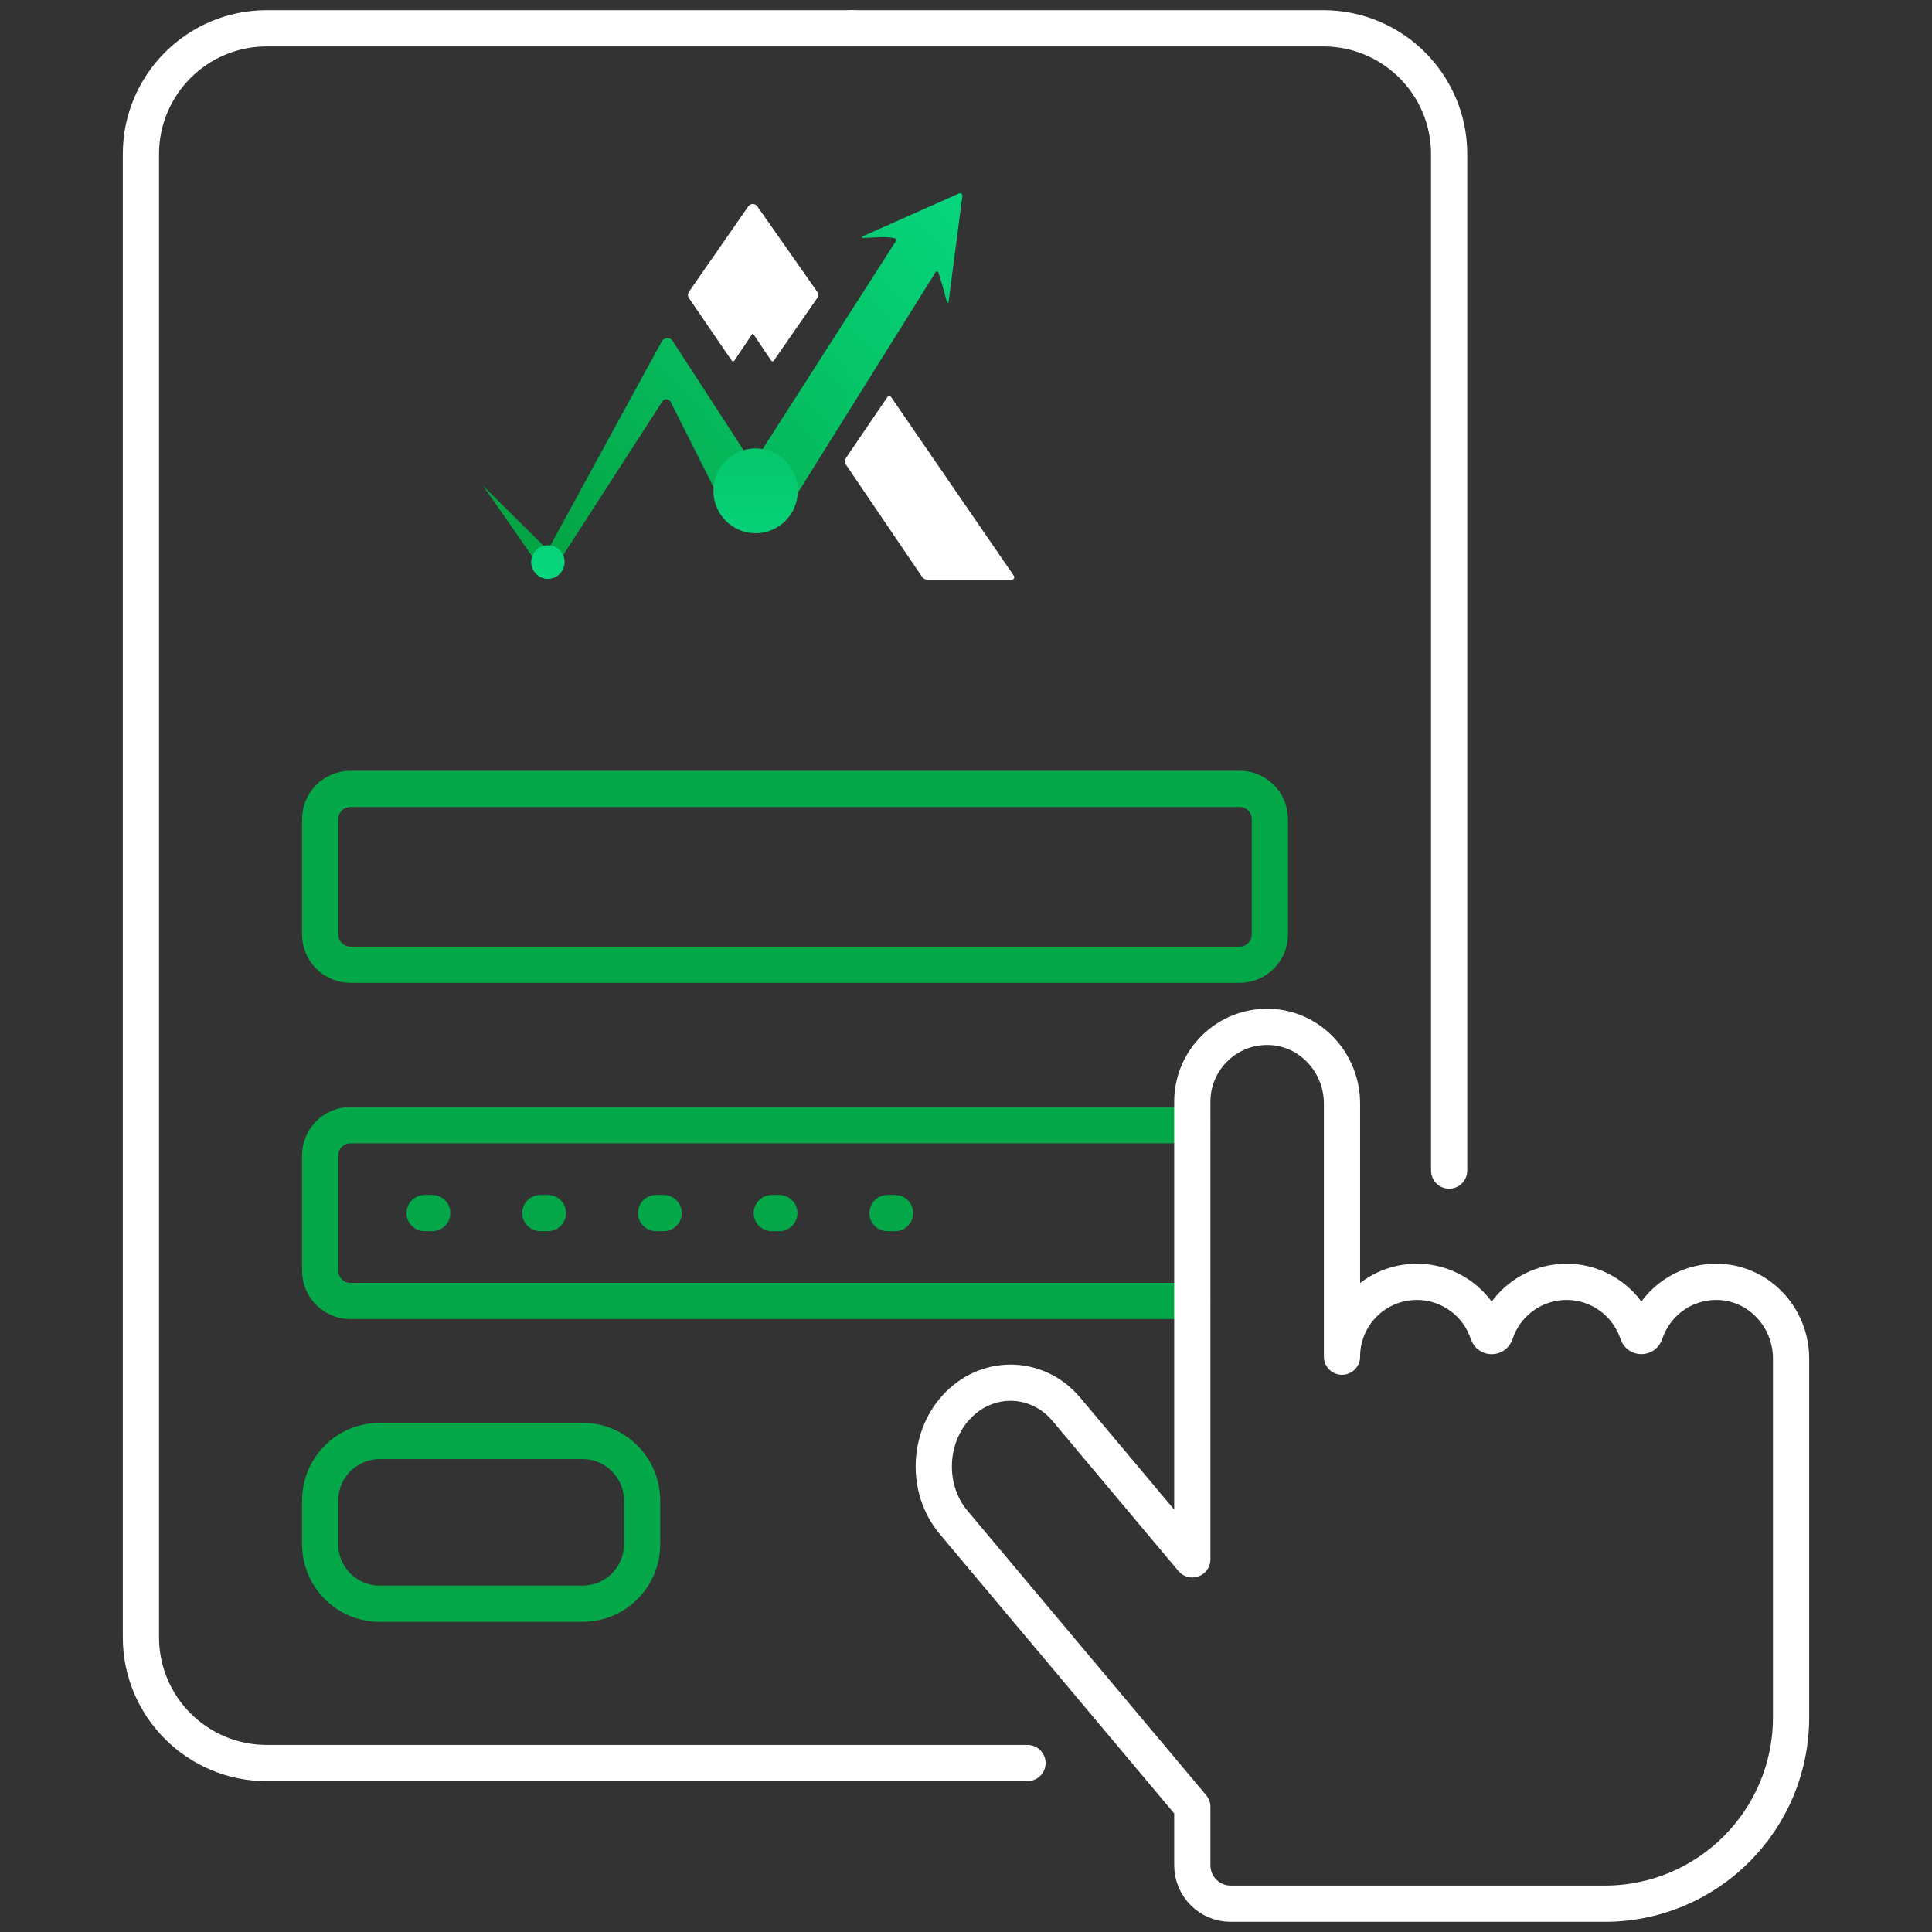<svg width="80" height="80" viewBox="0 0 80 80" fill="none" xmlns="http://www.w3.org/2000/svg">
<rect x="0" y="0" width="80" height="80" fill="#333333" stroke="none"/>
<path d="M35.265 1.172H54.796C57.673 1.172 60.006 3.505 60.006 6.382V48.471" stroke="white" stroke-width="1.5" stroke-miterlimit="10" stroke-linecap="round" stroke-linejoin="round"/>
<path d="M42.546 73.004H11.046C8.168 73.004 5.835 70.671 5.835 67.793V6.383C5.835 3.505 8.168 1.172 11.046 1.172L35.265 1.172" stroke="white" stroke-width="1.5" stroke-miterlimit="10" stroke-linecap="round" stroke-linejoin="round"/>
<path d="M49.37 53.87H14.508C13.819 53.87 13.258 53.311 13.258 52.62V47.841C13.258 47.152 13.819 46.591 14.508 46.591H49.37" stroke="#04A848" stroke-width="1.5" stroke-miterlimit="10" stroke-linecap="round" stroke-linejoin="round"/>
<path d="M74.164 66.406V56.251C74.164 54.571 72.858 53.139 71.178 53.08C69.756 53.029 68.537 53.938 68.12 55.209C68.071 55.359 67.862 55.363 67.813 55.212C67.407 53.973 66.242 53.078 64.867 53.078C63.491 53.078 62.325 53.974 61.92 55.214C61.871 55.363 61.664 55.363 61.615 55.214C61.21 53.974 60.044 53.078 58.668 53.078C56.957 53.078 55.569 54.465 55.569 56.177V45.693C55.569 44.012 54.262 42.581 52.583 42.522C50.82 42.459 49.371 43.87 49.371 45.619V64.57L44.159 58.359C42.99 56.967 40.982 56.879 39.696 58.165C38.41 59.45 38.315 61.642 39.484 63.035L49.371 74.818V77.237C49.371 78.116 50.083 78.828 50.962 78.828H66.45C70.711 78.828 74.164 75.374 74.164 71.114V66.406Z" stroke="white" stroke-width="1.5" stroke-miterlimit="10" stroke-linecap="round" stroke-linejoin="round"/>
<path d="M24.125 66.406H15.721C14.361 66.406 13.258 65.304 13.258 63.943V62.131C13.258 60.771 14.361 59.668 15.721 59.668H24.125C25.485 59.668 26.587 60.771 26.587 62.131V63.943C26.587 65.304 25.485 66.406 24.125 66.406Z" stroke="#04A848" stroke-width="1.5" stroke-miterlimit="10" stroke-linecap="round" stroke-linejoin="round"/>
<path d="M51.333 39.947H14.508C14.177 39.947 13.859 39.815 13.624 39.58C13.39 39.346 13.258 39.028 13.258 38.697V33.917C13.258 33.585 13.39 33.267 13.624 33.033C13.859 32.799 14.177 32.667 14.508 32.667H51.333C51.665 32.667 51.983 32.799 52.217 33.033C52.452 33.267 52.583 33.585 52.583 33.917V38.697C52.583 39.028 52.452 39.346 52.217 39.58C51.983 39.815 51.665 39.947 51.333 39.947Z" stroke="#04A848" stroke-width="1.5" stroke-miterlimit="10" stroke-linecap="round" stroke-linejoin="round"/>
<path d="M17.583 50.231H17.896" stroke="#04A848" stroke-width="1.5" stroke-miterlimit="10" stroke-linecap="round" stroke-linejoin="round"/>
<path d="M22.375 50.231H22.687" stroke="#04A848" stroke-width="1.5" stroke-miterlimit="10" stroke-linecap="round" stroke-linejoin="round"/>
<path d="M27.167 50.231H27.479" stroke="#04A848" stroke-width="1.5" stroke-miterlimit="10" stroke-linecap="round" stroke-linejoin="round"/>
<path d="M31.958 50.231H32.271" stroke="#04A848" stroke-width="1.5" stroke-miterlimit="10" stroke-linecap="round" stroke-linejoin="round"/>
<path d="M36.75 50.231H37.062" stroke="#04A848" stroke-width="1.5" stroke-miterlimit="10" stroke-linecap="round" stroke-linejoin="round"/>
<path d="M27.427 16.623L22.686 23.968L20 20.11L22.686 22.776L27.402 14.137C27.498 13.962 27.745 13.952 27.853 14.12L31.004 18.975C31.082 19.096 31.258 19.095 31.336 18.974L37.104 9.971C37.129 9.932 37.108 9.88 37.063 9.87C36.863 9.827 36.658 9.81 36.454 9.82L35.726 9.854C35.69 9.855 35.678 9.805 35.712 9.79L39.713 8.009C39.784 7.977 39.861 8.036 39.851 8.113L39.276 12.513C39.271 12.549 39.221 12.553 39.211 12.517L39.043 11.886L38.86 11.288C38.843 11.234 38.771 11.224 38.741 11.272L32.409 21.41C31.863 22.283 30.582 22.224 30.118 21.304L27.768 16.642C27.7 16.505 27.509 16.494 27.427 16.623Z" fill="url(#paint0_linear_1278_314)"/>
<path d="M22.686 23.968C23.068 23.968 23.378 23.657 23.378 23.273C23.378 22.889 23.068 22.577 22.686 22.577C22.304 22.577 21.994 22.889 21.994 23.273C21.994 23.657 22.304 23.968 22.686 23.968Z" fill="url(#paint1_linear_1278_314)"/>
<path d="M31.288 22.08C32.253 22.08 33.035 21.294 33.035 20.325C33.035 19.355 32.253 18.569 31.288 18.569C30.323 18.569 29.541 19.355 29.541 20.325C29.541 21.294 30.323 22.08 31.288 22.08Z" fill="url(#paint2_linear_1278_314)"/>
<path d="M31.143 13.837L30.408 14.933C30.382 14.972 30.325 14.972 30.299 14.934L28.529 12.344C28.475 12.264 28.475 12.159 28.53 12.079L30.983 8.547C31.074 8.416 31.268 8.415 31.36 8.546L33.837 12.078C33.894 12.158 33.894 12.265 33.838 12.345L32.042 14.934C32.016 14.973 31.96 14.972 31.934 14.934L31.198 13.837C31.185 13.818 31.156 13.818 31.143 13.837Z" fill="white"/>
<path d="M36.741 16.448L35.037 18.953C34.976 19.043 34.976 19.163 35.037 19.253L38.18 23.884C38.23 23.957 38.311 24 38.398 24H41.901C41.981 24 42.028 23.91 41.982 23.844L36.904 16.448C36.865 16.39 36.781 16.391 36.741 16.448Z" fill="white"/>
<defs>
<linearGradient id="paint0_linear_1278_314" x1="22.538" y1="22.523" x2="39.818" y2="7.332" gradientUnits="userSpaceOnUse">
<stop stop-color="#04A544"/>
<stop offset="1" stop-color="#07D77F"/>
</linearGradient>
<linearGradient id="paint1_linear_1278_314" x1="31" y1="8" x2="31" y2="24" gradientUnits="userSpaceOnUse">
<stop stop-color="#04A544"/>
<stop offset="1" stop-color="#07D77F"/>
</linearGradient>
<linearGradient id="paint2_linear_1278_314" x1="31" y1="8" x2="31" y2="24" gradientUnits="userSpaceOnUse">
<stop stop-color="#04A544"/>
<stop offset="1" stop-color="#07D77F"/>
</linearGradient>
</defs>
</svg>
